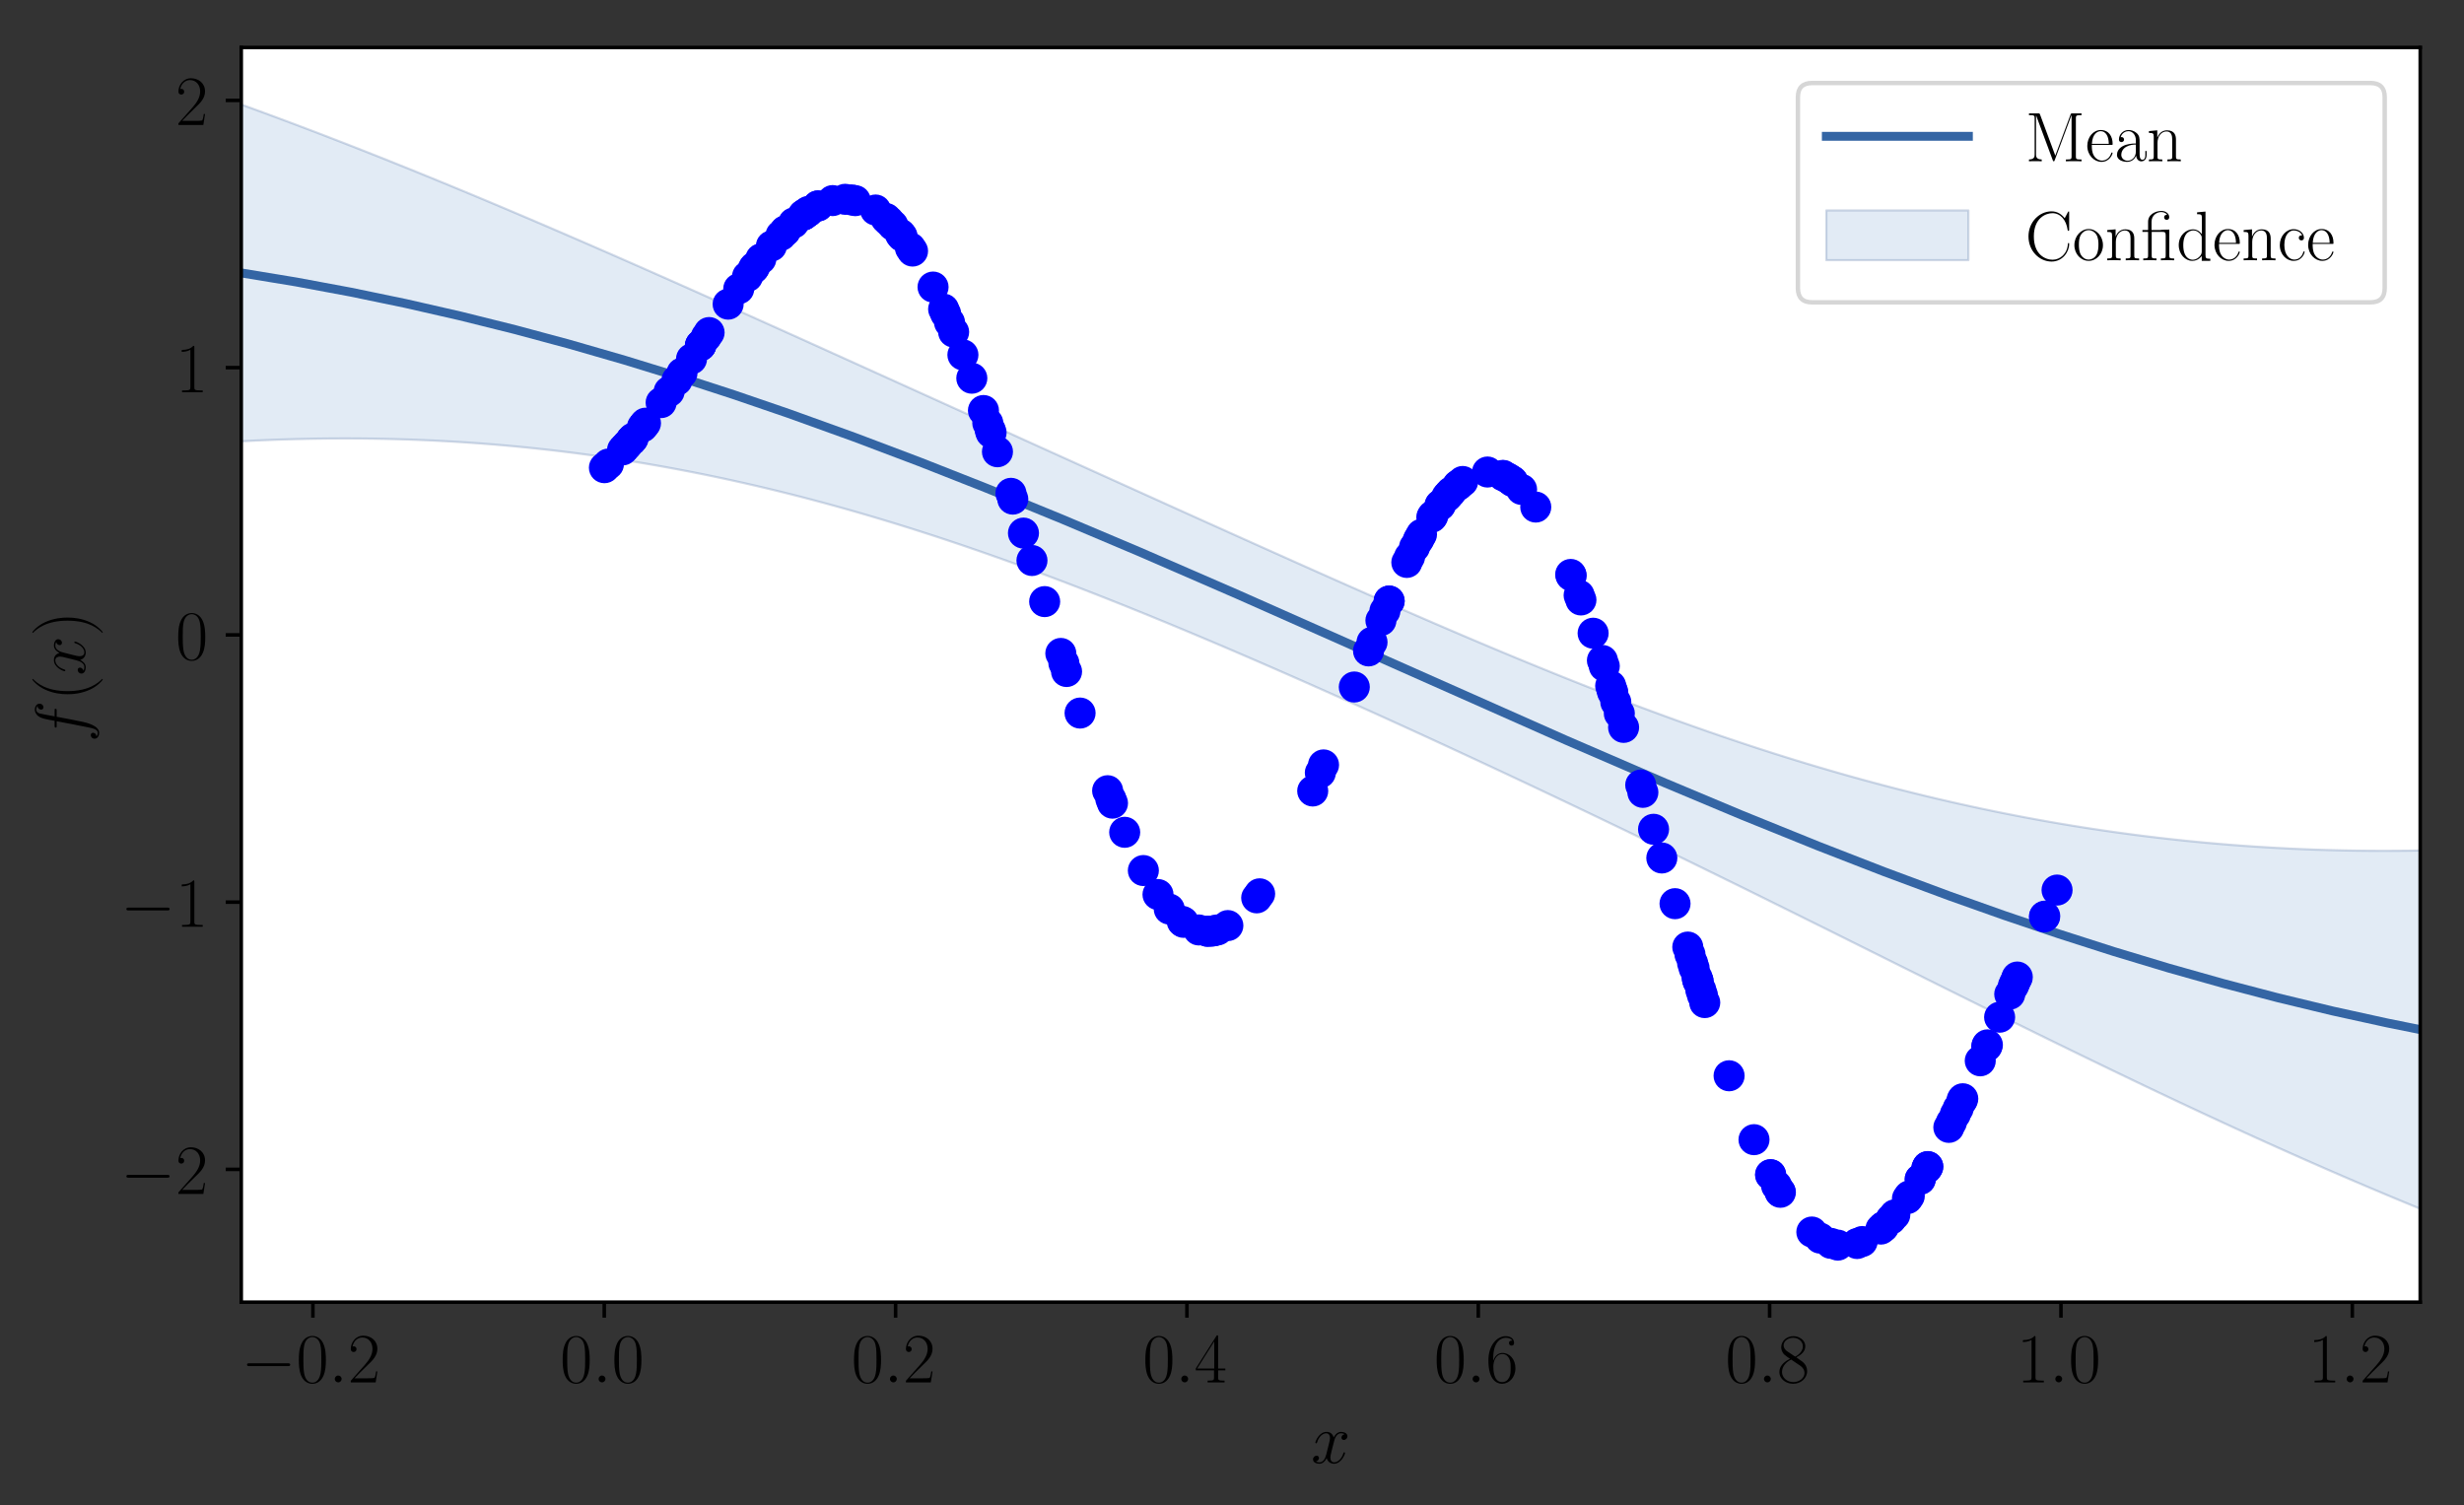 <?xml version="1.0" encoding="utf-8" standalone="no"?>
<!DOCTYPE svg PUBLIC "-//W3C//DTD SVG 1.1//EN"
  "http://www.w3.org/Graphics/SVG/1.1/DTD/svg11.dtd">
<!-- Created with matplotlib (http://matplotlib.org/) -->
<svg height="339pt" version="1.1" viewBox="0 0 555 339" width="555pt" xmlns="http://www.w3.org/2000/svg" xmlns:xlink="http://www.w3.org/1999/xlink">
 <rect x="0" y="0" width="555" height="339" fill="#333333" stroke="none"/>
 <defs>
  <style type="text/css">
*{stroke-linecap:butt;stroke-linejoin:round;}
  </style>
 </defs>
 <g id="figure_1">
  <g id="patch_1">
   <path d="M 0 339.84 
L 555.84 339.84 
L 555.84 0 
L 0 0 
z
" style="fill:none;"/>
  </g>
  <g id="axes_1">
   <g id="patch_2">
    <path d="M 54.342 293.302 
L 545.14 293.302 
L 545.14 10.7 
L 54.342 10.7 
z
" style="fill:#ffffff;"/>
   </g>
   <g id="PolyCollection_1">
    <defs>
     <path d="M 54.342 -316.294 
L 54.342 -240.437 
L 56.809 -240.564 
L 59.275 -240.676 
L 61.741 -240.775 
L 64.207 -240.86 
L 66.674 -240.931 
L 69.14 -240.988 
L 71.606 -241.031 
L 74.073 -241.06 
L 76.539 -241.074 
L 79.005 -241.074 
L 81.472 -241.059 
L 83.938 -241.03 
L 86.404 -240.987 
L 88.871 -240.928 
L 91.337 -240.855 
L 93.803 -240.767 
L 96.27 -240.664 
L 98.736 -240.546 
L 101.202 -240.413 
L 103.669 -240.265 
L 106.135 -240.101 
L 108.601 -239.923 
L 111.068 -239.729 
L 113.534 -239.52 
L 116 -239.295 
L 118.467 -239.055 
L 120.933 -238.799 
L 123.399 -238.528 
L 125.866 -238.242 
L 128.332 -237.94 
L 130.798 -237.622 
L 133.264 -237.288 
L 135.731 -236.939 
L 138.197 -236.575 
L 140.663 -236.194 
L 143.13 -235.799 
L 145.596 -235.387 
L 148.062 -234.96 
L 150.529 -234.517 
L 152.995 -234.058 
L 155.461 -233.584 
L 157.928 -233.095 
L 160.394 -232.589 
L 162.86 -232.069 
L 165.327 -231.533 
L 167.793 -230.981 
L 170.259 -230.415 
L 172.726 -229.833 
L 175.192 -229.236 
L 177.658 -228.624 
L 180.125 -227.997 
L 182.591 -227.355 
L 185.057 -226.698 
L 187.524 -226.027 
L 189.99 -225.342 
L 192.456 -224.642 
L 194.922 -223.928 
L 197.389 -223.2 
L 199.855 -222.458 
L 202.321 -221.702 
L 204.788 -220.934 
L 207.254 -220.151 
L 209.72 -219.356 
L 212.187 -218.548 
L 214.653 -217.728 
L 217.119 -216.895 
L 219.586 -216.05 
L 222.052 -215.193 
L 224.518 -214.324 
L 226.985 -213.444 
L 229.451 -212.553 
L 231.917 -211.651 
L 234.384 -210.739 
L 236.85 -209.816 
L 239.316 -208.883 
L 241.783 -207.941 
L 244.249 -206.989 
L 246.715 -206.028 
L 249.182 -205.058 
L 251.648 -204.079 
L 254.114 -203.092 
L 256.58 -202.097 
L 259.047 -201.094 
L 261.513 -200.084 
L 263.979 -199.066 
L 266.446 -198.041 
L 268.912 -197.01 
L 271.378 -195.972 
L 273.845 -194.927 
L 276.311 -193.877 
L 278.777 -192.82 
L 281.244 -191.758 
L 283.71 -190.691 
L 286.176 -189.618 
L 288.643 -188.541 
L 291.109 -187.458 
L 293.575 -186.371 
L 296.042 -185.279 
L 298.508 -184.183 
L 300.974 -183.082 
L 303.441 -181.978 
L 305.907 -180.869 
L 308.373 -179.757 
L 310.84 -178.641 
L 313.306 -177.521 
L 315.772 -176.397 
L 318.239 -175.27 
L 320.705 -174.14 
L 323.171 -173.006 
L 325.637 -171.869 
L 328.104 -170.729 
L 330.57 -169.585 
L 333.036 -168.438 
L 335.503 -167.288 
L 337.969 -166.135 
L 340.435 -164.979 
L 342.902 -163.82 
L 345.368 -162.658 
L 347.834 -161.492 
L 350.301 -160.324 
L 352.767 -159.153 
L 355.233 -157.979 
L 357.7 -156.802 
L 360.166 -155.622 
L 362.632 -154.439 
L 365.099 -153.253 
L 367.565 -152.065 
L 370.031 -150.874 
L 372.498 -149.68 
L 374.964 -148.483 
L 377.43 -147.284 
L 379.897 -146.083 
L 382.363 -144.878 
L 384.829 -143.672 
L 387.295 -142.463 
L 389.762 -141.252 
L 392.228 -140.039 
L 394.694 -138.824 
L 397.161 -137.607 
L 399.627 -136.388 
L 402.093 -135.167 
L 404.56 -133.945 
L 407.026 -132.722 
L 409.492 -131.497 
L 411.959 -130.272 
L 414.425 -129.045 
L 416.891 -127.818 
L 419.358 -126.59 
L 421.824 -125.361 
L 424.29 -124.133 
L 426.757 -122.904 
L 429.223 -121.675 
L 431.689 -120.447 
L 434.156 -119.219 
L 436.622 -117.992 
L 439.088 -116.766 
L 441.555 -115.54 
L 444.021 -114.316 
L 446.487 -113.094 
L 448.953 -111.873 
L 451.42 -110.654 
L 453.886 -109.437 
L 456.352 -108.222 
L 458.819 -107.009 
L 461.285 -105.8 
L 463.751 -104.593 
L 466.218 -103.389 
L 468.684 -102.188 
L 471.15 -100.991 
L 473.617 -99.797 
L 476.083 -98.607 
L 478.549 -97.422 
L 481.016 -96.24 
L 483.482 -95.063 
L 485.948 -93.89 
L 488.415 -92.723 
L 490.881 -91.56 
L 493.347 -90.402 
L 495.814 -89.249 
L 498.28 -88.102 
L 500.746 -86.961 
L 503.213 -85.826 
L 505.679 -84.696 
L 508.145 -83.573 
L 510.612 -82.456 
L 513.078 -81.345 
L 515.544 -80.242 
L 518.01 -79.145 
L 520.477 -78.055 
L 522.943 -76.972 
L 525.409 -75.896 
L 527.876 -74.828 
L 530.342 -73.768 
L 532.808 -72.715 
L 535.275 -71.67 
L 537.741 -70.633 
L 540.207 -69.604 
L 542.674 -68.583 
L 545.14 -67.571 
L 545.14 -148.273 
L 545.14 -148.273 
L 542.674 -148.235 
L 540.207 -148.211 
L 537.741 -148.2 
L 535.275 -148.203 
L 532.808 -148.219 
L 530.342 -148.249 
L 527.876 -148.292 
L 525.409 -148.349 
L 522.943 -148.42 
L 520.477 -148.505 
L 518.01 -148.603 
L 515.544 -148.716 
L 513.078 -148.842 
L 510.612 -148.983 
L 508.145 -149.138 
L 505.679 -149.306 
L 503.213 -149.489 
L 500.746 -149.686 
L 498.28 -149.898 
L 495.814 -150.123 
L 493.347 -150.363 
L 490.881 -150.617 
L 488.415 -150.886 
L 485.948 -151.169 
L 483.482 -151.466 
L 481.016 -151.778 
L 478.549 -152.104 
L 476.083 -152.445 
L 473.617 -152.8 
L 471.15 -153.17 
L 468.684 -153.554 
L 466.218 -153.953 
L 463.751 -154.366 
L 461.285 -154.794 
L 458.819 -155.236 
L 456.352 -155.692 
L 453.886 -156.163 
L 451.42 -156.649 
L 448.953 -157.149 
L 446.487 -157.663 
L 444.021 -158.192 
L 441.555 -158.735 
L 439.088 -159.293 
L 436.622 -159.865 
L 434.156 -160.451 
L 431.689 -161.051 
L 429.223 -161.665 
L 426.757 -162.293 
L 424.29 -162.936 
L 421.824 -163.592 
L 419.358 -164.262 
L 416.891 -164.946 
L 414.425 -165.643 
L 411.959 -166.354 
L 409.492 -167.079 
L 407.026 -167.817 
L 404.56 -168.568 
L 402.093 -169.332 
L 399.627 -170.108 
L 397.161 -170.898 
L 394.694 -171.7 
L 392.228 -172.515 
L 389.762 -173.342 
L 387.295 -174.181 
L 384.829 -175.031 
L 382.363 -175.894 
L 379.897 -176.767 
L 377.43 -177.652 
L 374.964 -178.548 
L 372.498 -179.455 
L 370.031 -180.371 
L 367.565 -181.299 
L 365.099 -182.236 
L 362.632 -183.182 
L 360.166 -184.138 
L 357.7 -185.103 
L 355.233 -186.077 
L 352.767 -187.06 
L 350.301 -188.05 
L 347.834 -189.049 
L 345.368 -190.055 
L 342.902 -191.068 
L 340.435 -192.088 
L 337.969 -193.115 
L 335.503 -194.148 
L 333.036 -195.187 
L 330.57 -196.232 
L 328.104 -197.283 
L 325.637 -198.339 
L 323.171 -199.399 
L 320.705 -200.464 
L 318.239 -201.534 
L 315.772 -202.607 
L 313.306 -203.685 
L 310.84 -204.765 
L 308.373 -205.85 
L 305.907 -206.937 
L 303.441 -208.027 
L 300.974 -209.12 
L 298.508 -210.215 
L 296.042 -211.312 
L 293.575 -212.412 
L 291.109 -213.513 
L 288.643 -214.616 
L 286.176 -215.72 
L 283.71 -216.826 
L 281.244 -217.933 
L 278.777 -219.042 
L 276.311 -220.151 
L 273.845 -221.261 
L 271.378 -222.372 
L 268.912 -223.484 
L 266.446 -224.596 
L 263.979 -225.709 
L 261.513 -226.822 
L 259.047 -227.936 
L 256.58 -229.05 
L 254.114 -230.165 
L 251.648 -231.279 
L 249.182 -232.394 
L 246.715 -233.51 
L 244.249 -234.625 
L 241.783 -235.741 
L 239.316 -236.857 
L 236.85 -237.973 
L 234.384 -239.089 
L 231.917 -240.206 
L 229.451 -241.322 
L 226.985 -242.439 
L 224.518 -243.556 
L 222.052 -244.673 
L 219.586 -245.79 
L 217.119 -246.907 
L 214.653 -248.024 
L 212.187 -249.141 
L 209.72 -250.258 
L 207.254 -251.375 
L 204.788 -252.492 
L 202.321 -253.609 
L 199.855 -254.726 
L 197.389 -255.843 
L 194.922 -256.959 
L 192.456 -258.075 
L 189.99 -259.19 
L 187.524 -260.305 
L 185.057 -261.419 
L 182.591 -262.533 
L 180.125 -263.646 
L 177.658 -264.758 
L 175.192 -265.869 
L 172.726 -266.979 
L 170.259 -268.087 
L 167.793 -269.195 
L 165.327 -270.301 
L 162.86 -271.405 
L 160.394 -272.508 
L 157.928 -273.609 
L 155.461 -274.708 
L 152.995 -275.805 
L 150.529 -276.9 
L 148.062 -277.992 
L 145.596 -279.082 
L 143.13 -280.169 
L 140.663 -281.253 
L 138.197 -282.334 
L 135.731 -283.412 
L 133.264 -284.487 
L 130.798 -285.559 
L 128.332 -286.627 
L 125.866 -287.691 
L 123.399 -288.751 
L 120.933 -289.808 
L 118.467 -290.86 
L 116 -291.908 
L 113.534 -292.951 
L 111.068 -293.99 
L 108.601 -295.024 
L 106.135 -296.053 
L 103.669 -297.077 
L 101.202 -298.096 
L 98.736 -299.11 
L 96.27 -300.118 
L 93.803 -301.12 
L 91.337 -302.117 
L 88.871 -303.108 
L 86.404 -304.093 
L 83.938 -305.072 
L 81.472 -306.044 
L 79.005 -307.01 
L 76.539 -307.97 
L 74.073 -308.923 
L 71.606 -309.869 
L 69.14 -310.808 
L 66.674 -311.741 
L 64.207 -312.666 
L 61.741 -313.584 
L 59.275 -314.495 
L 56.809 -315.399 
L 54.342 -316.294 
z
" id="me58df1b48f" style="stroke:#204a87;stroke-opacity:0.2;stroke-width:0.5;"/>
    </defs>
    <g clip-path="url(#pd499199808)">
     <use style="fill:#729fcf;fill-opacity:0.2;stroke:#204a87;stroke-opacity:0.2;stroke-width:0.5;" x="0" xlink:href="#me58df1b48f" y="339.84"/>
    </g>
   </g>
   <g id="matplotlib.axis_1">
    <g id="xtick_1">
     <g id="line2d_1">
      <defs>
       <path d="M 0 0 
L 0 3.5 
" id="m16ffeacbb8" style="stroke:#000000;stroke-width:0.8;"/>
      </defs>
      <g>
       <use style="stroke:#000000;stroke-width:0.8;" x="70.481" xlink:href="#m16ffeacbb8" y="293.302"/>
      </g>
     </g>
     <g id="text_1">
      <!-- $-0.2$ -->
      <defs>
       <path d="M 65.906 23 
C 67.594 23 69.406 23 69.406 25 
C 69.406 27 67.594 27 65.906 27 
L 11.797 27 
C 10.094 27 8.297 27 8.297 25 
C 8.297 23 10.094 23 11.797 23 
z
" id="CMSY10-0"/>
       <path d="M 42 31.641 
C 42 37.75 41.906 48.125 37.703 56.109 
C 34 63.109 28.094 65.594 22.906 65.594 
C 18.094 65.594 12 63.406 8.203 56.203 
C 4.203 48.719 3.797 39.438 3.797 31.641 
C 3.797 25.953 3.906 17.281 7 9.672 
C 11.297 -0.609 19 -2 22.906 -2 
C 27.5 -2 34.5 -0.109 38.594 9.375 
C 41.594 16.281 42 24.359 42 31.641 
z
M 22.906 -0.406 
C 16.5 -0.406 12.703 5.078 11.297 12.688 
C 10.203 18.562 10.203 27.156 10.203 32.75 
C 10.203 40.438 10.203 46.828 11.5 52.922 
C 13.406 61.391 19 64 22.906 64 
C 27 64 32.297 61.297 34.203 53.125 
C 35.5 47.438 35.594 40.734 35.594 32.75 
C 35.594 26.25 35.594 18.266 34.406 12.375 
C 32.297 1.484 26.406 -0.406 22.906 -0.406 
z
" id="CMR17-48"/>
       <path d="M 18.406 4.797 
C 18.406 7.688 16 9.672 13.594 9.672 
C 10.703 9.672 8.703 7.281 8.703 4.891 
C 8.703 2 11.094 0 13.5 0 
C 16.406 0 18.406 2.391 18.406 4.797 
z
" id="CMMI12-58"/>
       <path d="M 41.703 15.453 
L 39.906 15.453 
C 38.906 8.375 38.094 7.172 37.703 6.562 
C 37.203 5.766 30 5.766 28.594 5.766 
L 9.406 5.766 
C 13 9.672 20 16.75 28.5 24.953 
C 34.594 30.734 41.703 37.531 41.703 47.422 
C 41.703 59.219 32.297 66 21.797 66 
C 10.797 66 4.094 56.312 4.094 47.344 
C 4.094 43.438 7 42.938 8.203 42.938 
C 9.203 42.938 12.203 43.547 12.203 47.031 
C 12.203 50.109 9.594 51 8.203 51 
C 7.594 51 7 50.906 6.594 50.703 
C 8.5 59.219 14.297 63.406 20.406 63.406 
C 29.094 63.406 34.797 56.516 34.797 47.422 
C 34.797 38.734 29.703 31.25 24 24.75 
L 4.094 2.281 
L 4.094 0 
L 39.297 0 
z
" id="CMR17-50"/>
      </defs>
      <g transform="translate(54.311 311.371)scale(0.16 -0.16)">
       <use transform="scale(0.996)" xlink:href="#CMSY10-0"/>
       <use transform="translate(77.487 0)scale(0.996)" xlink:href="#CMR17-48"/>
       <use transform="translate(123.178 0)scale(0.996)" xlink:href="#CMMI12-58"/>
       <use transform="translate(150.275 0)scale(0.996)" xlink:href="#CMR17-50"/>
      </g>
     </g>
    </g>
    <g id="xtick_2">
     <g id="line2d_2">
      <g>
       <use style="stroke:#000000;stroke-width:0.8;" x="136.104" xlink:href="#m16ffeacbb8" y="293.302"/>
      </g>
     </g>
     <g id="text_2">
      <!-- $0.0$ -->
      <g transform="translate(126.133 311.371)scale(0.16 -0.16)">
       <use transform="scale(0.996)" xlink:href="#CMR17-48"/>
       <use transform="translate(45.69 0)scale(0.996)" xlink:href="#CMMI12-58"/>
       <use transform="translate(72.788 0)scale(0.996)" xlink:href="#CMR17-48"/>
      </g>
     </g>
    </g>
    <g id="xtick_3">
     <g id="line2d_3">
      <g>
       <use style="stroke:#000000;stroke-width:0.8;" x="201.727" xlink:href="#m16ffeacbb8" y="293.302"/>
      </g>
     </g>
     <g id="text_3">
      <!-- $0.2$ -->
      <g transform="translate(191.755 311.371)scale(0.16 -0.16)">
       <use transform="scale(0.996)" xlink:href="#CMR17-48"/>
       <use transform="translate(45.69 0)scale(0.996)" xlink:href="#CMMI12-58"/>
       <use transform="translate(72.788 0)scale(0.996)" xlink:href="#CMR17-50"/>
      </g>
     </g>
    </g>
    <g id="xtick_4">
     <g id="line2d_4">
      <g>
       <use style="stroke:#000000;stroke-width:0.8;" x="267.35" xlink:href="#m16ffeacbb8" y="293.302"/>
      </g>
     </g>
     <g id="text_4">
      <!-- $0.4$ -->
      <defs>
       <path d="M 33.594 64.406 
C 33.594 66.5 33.5 66.5 31.703 66.5 
L 2 19.594 
L 2 17 
L 27.797 17 
L 27.797 7.141 
C 27.797 3.5 27.594 2.5 20.594 2.5 
L 18.703 2.5 
L 18.703 0 
C 21.906 0 27.297 0 30.703 0 
C 34.094 0 39.5 0 42.703 0 
L 42.703 2.5 
L 40.797 2.5 
C 33.797 2.5 33.594 3.5 33.594 7.141 
L 33.594 17 
L 43.797 17 
L 43.797 19.594 
L 33.594 19.594 
z
M 28.094 57.859 
L 28.094 19.594 
L 4 19.594 
z
" id="CMR17-52"/>
      </defs>
      <g transform="translate(257.378 311.371)scale(0.16 -0.16)">
       <use transform="scale(0.996)" xlink:href="#CMR17-48"/>
       <use transform="translate(45.69 0)scale(0.996)" xlink:href="#CMMI12-58"/>
       <use transform="translate(72.788 0)scale(0.996)" xlink:href="#CMR17-52"/>
      </g>
     </g>
    </g>
    <g id="xtick_5">
     <g id="line2d_5">
      <g>
       <use style="stroke:#000000;stroke-width:0.8;" x="332.973" xlink:href="#m16ffeacbb8" y="293.302"/>
      </g>
     </g>
     <g id="text_5">
      <!-- $0.6$ -->
      <defs>
       <path d="M 10.594 34 
C 10.594 57.656 21.797 63 28.297 63 
C 30.406 63 35.5 62.641 37.5 59 
C 35.906 59 32.906 59 32.906 55.516 
C 32.906 52.828 35.094 51.922 36.5 51.922 
C 37.406 51.922 40.094 52.312 40.094 55.625 
C 40.094 61.781 35.094 65.297 28.203 65.297 
C 16.297 65.297 3.797 52.969 3.797 31 
C 3.797 3.953 15.094 -2 23.094 -2 
C 32.797 -2 42 6.672 42 20.047 
C 42 32.516 33.906 41.594 23.703 41.594 
C 17.594 41.594 13.094 37.609 10.594 30.625 
z
M 23.094 0.391 
C 10.797 0.391 10.797 18.75 10.797 22.438 
C 10.797 29.625 14.203 40 23.5 40 
C 25.203 40 30.094 40 33.406 33.125 
C 35.203 29.219 35.203 25.141 35.203 20.141 
C 35.203 14.75 35.203 10.781 33.094 6.781 
C 30.906 2.672 27.703 0.391 23.094 0.391 
z
" id="CMR17-54"/>
      </defs>
      <g transform="translate(323.001 311.371)scale(0.16 -0.16)">
       <use transform="scale(0.996)" xlink:href="#CMR17-48"/>
       <use transform="translate(45.69 0)scale(0.996)" xlink:href="#CMMI12-58"/>
       <use transform="translate(72.788 0)scale(0.996)" xlink:href="#CMR17-54"/>
      </g>
     </g>
    </g>
    <g id="xtick_6">
     <g id="line2d_6">
      <g>
       <use style="stroke:#000000;stroke-width:0.8;" x="398.596" xlink:href="#m16ffeacbb8" y="293.302"/>
      </g>
     </g>
     <g id="text_6">
      <!-- $0.8$ -->
      <defs>
       <path d="M 27.203 35.375 
C 33.5 38.547 39.906 43.328 39.906 50.984 
C 39.906 60.016 31.094 65.297 23 65.297 
C 13.906 65.297 5.906 58.734 5.906 49.688 
C 5.906 47.203 6.5 42.922 10.406 39.141 
C 11.406 38.156 15.594 35.172 18.297 33.281 
C 13.797 30.984 3.297 25.531 3.297 14.594 
C 3.297 4.359 13.094 -2 22.797 -2 
C 33.5 -2 42.5 5.656 42.5 15.781 
C 42.5 24.844 36.406 29.016 32.406 31.703 
z
M 14.094 44.094 
C 13.297 44.594 9.297 47.672 9.297 52.359 
C 9.297 58.422 15.594 63 22.797 63 
C 30.703 63 36.5 57.438 36.5 50.969 
C 36.5 41.703 26.094 36.422 25.594 36.422 
C 25.5 36.422 25.406 36.422 24.594 37.031 
z
M 32.5 23.734 
C 34 22.641 38.797 19.375 38.797 13.297 
C 38.797 5.953 31.406 0.391 23 0.391 
C 13.906 0.391 7 6.844 7 14.688 
C 7 22.547 13.094 29.094 20 32.188 
z
" id="CMR17-56"/>
      </defs>
      <g transform="translate(388.624 311.371)scale(0.16 -0.16)">
       <use transform="scale(0.996)" xlink:href="#CMR17-48"/>
       <use transform="translate(45.69 0)scale(0.996)" xlink:href="#CMMI12-58"/>
       <use transform="translate(72.788 0)scale(0.996)" xlink:href="#CMR17-56"/>
      </g>
     </g>
    </g>
    <g id="xtick_7">
     <g id="line2d_7">
      <g>
       <use style="stroke:#000000;stroke-width:0.8;" x="464.219" xlink:href="#m16ffeacbb8" y="293.302"/>
      </g>
     </g>
     <g id="text_7">
      <!-- $1.0$ -->
      <defs>
       <path d="M 26.594 63.406 
C 26.594 65.5 26.5 65.5 25.094 65.5 
C 21.203 61.188 15.297 59.797 9.703 59.797 
C 9.406 59.797 8.906 59.797 8.797 59.5 
C 8.703 59.297 8.703 59.094 8.703 57 
C 11.797 57 17 57.594 21 59.984 
L 21 7.203 
C 21 3.688 20.797 2.5 12.203 2.5 
L 9.203 2.5 
L 9.203 0 
C 14 0 19 0 23.797 0 
C 28.594 0 33.594 0 38.406 0 
L 38.406 2.5 
L 35.406 2.5 
C 26.797 2.5 26.594 3.594 26.594 7.156 
z
" id="CMR17-49"/>
      </defs>
      <g transform="translate(454.247 311.371)scale(0.16 -0.16)">
       <use transform="scale(0.996)" xlink:href="#CMR17-49"/>
       <use transform="translate(45.69 0)scale(0.996)" xlink:href="#CMMI12-58"/>
       <use transform="translate(72.788 0)scale(0.996)" xlink:href="#CMR17-48"/>
      </g>
     </g>
    </g>
    <g id="xtick_8">
     <g id="line2d_8">
      <g>
       <use style="stroke:#000000;stroke-width:0.8;" x="529.842" xlink:href="#m16ffeacbb8" y="293.302"/>
      </g>
     </g>
     <g id="text_8">
      <!-- $1.2$ -->
      <g transform="translate(519.87 311.371)scale(0.16 -0.16)">
       <use transform="scale(0.996)" xlink:href="#CMR17-49"/>
       <use transform="translate(45.69 0)scale(0.996)" xlink:href="#CMMI12-58"/>
       <use transform="translate(72.788 0)scale(0.996)" xlink:href="#CMR17-50"/>
      </g>
     </g>
    </g>
    <g id="text_9">
     <!-- $x$ -->
     <defs>
      <path d="M 47.406 40.719 
C 44.203 40.109 43 37.719 43 35.828 
C 43 33.422 44.906 32.625 46.297 32.625 
C 49.297 32.625 51.406 35.219 51.406 37.922 
C 51.406 42.109 46.594 44 42.406 44 
C 36.297 44 32.906 38.016 32 36.125 
C 29.703 44 23.5 44 21.703 44 
C 11.5 44 6.094 30.938 6.094 28.734 
C 6.094 28.344 6.5 27.844 7.203 27.844 
C 8 27.844 8.203 28.438 8.406 28.844 
C 11.797 39.922 18.5 42.016 21.406 42.016 
C 25.906 42.016 26.797 37.812 26.797 35.422 
C 26.797 33.234 26.203 30.938 25 26.141 
L 21.594 12.469 
C 20.094 6.484 17.203 1 11.906 1 
C 11.406 1 8.906 1 6.797 2.297 
C 10.406 3 11.203 5.984 11.203 7.188 
C 11.203 9.188 9.703 10.375 7.797 10.375 
C 5.406 10.375 2.797 8.281 2.797 5.094 
C 2.797 0.891 7.5 -1 11.797 -1 
C 16.594 -1 20 2.797 22.094 6.891 
C 23.703 1 28.703 -1 32.406 -1 
C 42.594 -1 48 12.078 48 14.266 
C 48 14.766 47.594 15.172 47 15.172 
C 46.094 15.172 46 14.672 45.703 13.875 
C 43 5.094 37.203 1 32.703 1 
C 29.203 1 27.297 3.594 27.297 7.688 
C 27.297 9.875 27.703 11.469 29.297 18.062 
L 32.797 31.625 
C 34.297 37.625 37.703 42.016 42.297 42.016 
C 42.5 42.016 45.297 42.016 47.406 40.719 
z
" id="CMMI12-120"/>
     </defs>
     <g transform="translate(295.306 329.541)scale(0.16 -0.16)">
      <use transform="scale(0.996)" xlink:href="#CMMI12-120"/>
     </g>
    </g>
   </g>
   <g id="matplotlib.axis_2">
    <g id="ytick_1">
     <g id="line2d_9">
      <defs>
       <path d="M 0 0 
L -3.5 0 
" id="m1460eaa44c" style="stroke:#000000;stroke-width:0.8;"/>
      </defs>
      <g>
       <use style="stroke:#000000;stroke-width:0.8;" x="54.342" xlink:href="#m1460eaa44c" y="263.401"/>
      </g>
     </g>
     <g id="text_10">
      <!-- $-2$ -->
      <g transform="translate(27.14 268.936)scale(0.16 -0.16)">
       <use transform="scale(0.996)" xlink:href="#CMSY10-0"/>
       <use transform="translate(77.487 0)scale(0.996)" xlink:href="#CMR17-50"/>
      </g>
     </g>
    </g>
    <g id="ytick_2">
     <g id="line2d_10">
      <g>
       <use style="stroke:#000000;stroke-width:0.8;" x="54.342" xlink:href="#m1460eaa44c" y="203.203"/>
      </g>
     </g>
     <g id="text_11">
      <!-- $-1$ -->
      <g transform="translate(27.14 208.738)scale(0.16 -0.16)">
       <use transform="scale(0.996)" xlink:href="#CMSY10-0"/>
       <use transform="translate(77.487 0)scale(0.996)" xlink:href="#CMR17-49"/>
      </g>
     </g>
    </g>
    <g id="ytick_3">
     <g id="line2d_11">
      <g>
       <use style="stroke:#000000;stroke-width:0.8;" x="54.342" xlink:href="#m1460eaa44c" y="143.005"/>
      </g>
     </g>
     <g id="text_12">
      <!-- $0$ -->
      <g transform="translate(39.538 148.54)scale(0.16 -0.16)">
       <use transform="scale(0.996)" xlink:href="#CMR17-48"/>
      </g>
     </g>
    </g>
    <g id="ytick_4">
     <g id="line2d_12">
      <g>
       <use style="stroke:#000000;stroke-width:0.8;" x="54.342" xlink:href="#m1460eaa44c" y="82.807"/>
      </g>
     </g>
     <g id="text_13">
      <!-- $1$ -->
      <g transform="translate(39.538 88.341)scale(0.16 -0.16)">
       <use transform="scale(0.996)" xlink:href="#CMR17-49"/>
      </g>
     </g>
    </g>
    <g id="ytick_5">
     <g id="line2d_13">
      <g>
       <use style="stroke:#000000;stroke-width:0.8;" x="54.342" xlink:href="#m1460eaa44c" y="22.608"/>
      </g>
     </g>
     <g id="text_14">
      <!-- $2$ -->
      <g transform="translate(39.538 28.143)scale(0.16 -0.16)">
       <use transform="scale(0.996)" xlink:href="#CMR17-50"/>
      </g>
     </g>
    </g>
    <g id="text_15">
     <!-- $f(x)$ -->
     <defs>
      <path d="M 44.594 40.094 
C 46.594 40.094 47.406 40.094 47.406 42 
C 47.406 43 46.594 43 44.797 43 
L 36.703 43 
C 38.594 53.578 40 60.891 40.797 64.172 
C 41.406 66.641 43.5 69 46.094 69 
C 48.203 69 50.297 68.094 51.297 67.156 
C 47.406 66.75 46.203 63.781 46.203 62.016 
C 46.203 59.953 47.703 58.734 49.594 58.734 
C 51.594 58.734 54.594 60.469 54.594 64.359 
C 54.594 68.641 50.406 71 46 71 
C 41.703 71 37.5 67.719 35.5 63.719 
C 33.703 60.125 32.703 56.422 30.406 43 
L 23.703 43 
C 21.797 43 20.797 43 20.797 41.203 
C 20.797 40.094 21.406 40.094 23.406 40.094 
L 29.797 40.094 
C 28 30.875 23.906 8.469 21.594 -2.141 
C 19.906 -10.766 18.406 -18 13.406 -18 
C 13.094 -18 10.203 -18 8.406 -16.109 
C 13.5 -15.703 13.5 -11.344 13.5 -11.25 
C 13.5 -9.266 12 -8.078 10.094 -8.078 
C 8.094 -8.078 5.094 -9.766 5.094 -13.547 
C 5.094 -17.812 9.5 -20 13.406 -20 
C 23.594 -20 27.797 -1.844 28.906 3.109 
C 30.703 10.75 35.594 37.125 36.094 40.094 
z
" id="CMMI12-102"/>
      <path d="M 30.594 -24.391 
C 30.594 -24.297 30.594 -24.094 30.297 -23.797 
C 25.703 -19.125 13.406 -6.359 13.406 24.703 
C 13.406 55.766 25.5 68.422 30.406 73.391 
C 30.406 73.5 30.594 73.703 30.594 74 
C 30.594 74.297 30.297 74.5 29.906 74.5 
C 28.797 74.5 20.297 67.125 15.406 56.156 
C 10.406 45.109 9 34.359 9 24.812 
C 9 17.625 9.703 5.484 15.703 -7.359 
C 20.5 -17.734 28.703 -25 29.906 -25 
C 30.406 -25 30.594 -24.797 30.594 -24.391 
z
" id="CMR17-40"/>
      <path d="M 26.297 24.703 
C 26.297 31.875 25.594 44.016 19.594 56.859 
C 14.797 67.234 6.594 74.5 5.406 74.5 
C 5.094 74.5 4.703 74.391 4.703 73.891 
C 4.703 73.703 4.797 73.594 4.906 73.391 
C 9.703 68.406 21.906 55.75 21.906 24.75 
C 21.906 -6.359 9.797 -19.016 4.906 -24.016 
C 4.797 -24.203 4.703 -24.312 4.703 -24.5 
C 4.703 -25 5.094 -25 5.406 -25 
C 6.5 -25 15 -17.625 19.906 -6.656 
C 24.906 4.391 26.297 15.141 26.297 24.703 
z
" id="CMR17-41"/>
     </defs>
     <g transform="translate(19.155 167.203)rotate(-90)scale(0.16 -0.16)">
      <use transform="scale(0.996)" xlink:href="#CMMI12-102"/>
      <use transform="translate(58.72 0)scale(0.996)" xlink:href="#CMR17-40"/>
      <use transform="translate(94.001 0)scale(0.996)" xlink:href="#CMMI12-120"/>
      <use transform="translate(149.435 0)scale(0.996)" xlink:href="#CMR17-41"/>
     </g>
    </g>
   </g>
   <g id="line2d_14">
    <path clip-path="url(#pd499199808)" d="M 54.342 61.474 
L 66.674 63.504 
L 79.005 65.798 
L 91.337 68.354 
L 103.669 71.169 
L 116 74.239 
L 128.332 77.557 
L 140.663 81.116 
L 152.995 84.908 
L 165.327 88.923 
L 177.658 93.149 
L 192.456 98.482 
L 207.254 104.077 
L 222.052 109.907 
L 239.316 116.97 
L 256.58 124.266 
L 278.777 133.909 
L 308.373 147.037 
L 352.767 166.734 
L 374.964 176.324 
L 392.228 183.563 
L 409.492 190.552 
L 424.29 196.306 
L 439.088 201.811 
L 451.42 206.189 
L 463.751 210.361 
L 476.083 214.314 
L 488.415 218.036 
L 500.746 221.516 
L 513.078 224.746 
L 525.409 227.717 
L 537.741 230.424 
L 545.14 231.918 
L 545.14 231.918 
" style="fill:none;stroke:#3465a4;stroke-linecap:square;stroke-width:2;"/>
   </g>
   <g id="line2d_15">
    <defs>
     <path d="M 0 3 
C 0.796 3 1.559 2.684 2.121 2.121 
C 2.684 1.559 3 0.796 3 0 
C 3 -0.796 2.684 -1.559 2.121 -2.121 
C 1.559 -2.684 0.796 -3 0 -3 
C -0.796 -3 -1.559 -2.684 -2.121 -2.121 
C -2.684 -1.559 -3 -0.796 -3 0 
C -3 0.796 -2.684 1.559 -2.121 2.121 
C -1.559 2.684 -0.796 3 0 3 
z
" id="m2d3d0cee5c" style="stroke:#0000ff;"/>
    </defs>
    <g clip-path="url(#pd499199808)">
     <use style="fill:#0000ff;stroke:#0000ff;" x="272.935" xlink:href="#m2d3d0cee5c" y="209.713"/>
     <use style="fill:#0000ff;stroke:#0000ff;" x="372.453" xlink:href="#m2d3d0cee5c" y="186.791"/>
     <use style="fill:#0000ff;stroke:#0000ff;" x="136.142" xlink:href="#m2d3d0cee5c" y="105.345"/>
     <use style="fill:#0000ff;stroke:#0000ff;" x="235.304" xlink:href="#m2d3d0cee5c" y="135.509"/>
     <use style="fill:#0000ff;stroke:#0000ff;" x="184.257" xlink:href="#m2d3d0cee5c" y="46.382"/>
     <use style="fill:#0000ff;stroke:#0000ff;" x="166.402" xlink:href="#m2d3d0cee5c" y="65.04"/>
     <use style="fill:#0000ff;stroke:#0000ff;" x="197.219" xlink:href="#m2d3d0cee5c" y="47.306"/>
     <use style="fill:#0000ff;stroke:#0000ff;" x="249.488" xlink:href="#m2d3d0cee5c" y="178.107"/>
     <use style="fill:#0000ff;stroke:#0000ff;" x="266.289" xlink:href="#m2d3d0cee5c" y="207.531"/>
     <use style="fill:#0000ff;stroke:#0000ff;" x="312.898" xlink:href="#m2d3d0cee5c" y="135.393"/>
     <use style="fill:#0000ff;stroke:#0000ff;" x="273.648" xlink:href="#m2d3d0cee5c" y="209.605"/>
     <use style="fill:#0000ff;stroke:#0000ff;" x="360.935" xlink:href="#m2d3d0cee5c" y="148.768"/>
     <use style="fill:#0000ff;stroke:#0000ff;" x="203.188" xlink:href="#m2d3d0cee5c" y="53.223"/>
     <use style="fill:#0000ff;stroke:#0000ff;" x="424.227" xlink:href="#m2d3d0cee5c" y="276.329"/>
     <use style="fill:#0000ff;stroke:#0000ff;" x="145.091" xlink:href="#m2d3d0cee5c" y="95.697"/>
     <use style="fill:#0000ff;stroke:#0000ff;" x="356.094" xlink:href="#m2d3d0cee5c" y="135.136"/>
     <use style="fill:#0000ff;stroke:#0000ff;" x="273.028" xlink:href="#m2d3d0cee5c" y="209.703"/>
     <use style="fill:#0000ff;stroke:#0000ff;" x="319.419" xlink:href="#m2d3d0cee5c" y="121.736"/>
     <use style="fill:#0000ff;stroke:#0000ff;" x="182.167" xlink:href="#m2d3d0cee5c" y="47.591"/>
     <use style="fill:#0000ff;stroke:#0000ff;" x="201.104" xlink:href="#m2d3d0cee5c" y="50.746"/>
     <use style="fill:#0000ff;stroke:#0000ff;" x="398.84" xlink:href="#m2d3d0cee5c" y="264.646"/>
     <use style="fill:#0000ff;stroke:#0000ff;" x="453.805" xlink:href="#m2d3d0cee5c" y="221.381"/>
     <use style="fill:#0000ff;stroke:#0000ff;" x="238.943" xlink:href="#m2d3d0cee5c" y="147.183"/>
     <use style="fill:#0000ff;stroke:#0000ff;" x="363.265" xlink:href="#m2d3d0cee5c" y="155.963"/>
     <use style="fill:#0000ff;stroke:#0000ff;" x="423.66" xlink:href="#m2d3d0cee5c" y="276.842"/>
     <use style="fill:#0000ff;stroke:#0000ff;" x="429.638" xlink:href="#m2d3d0cee5c" y="269.977"/>
     <use style="fill:#0000ff;stroke:#0000ff;" x="164.009" xlink:href="#m2d3d0cee5c" y="68.506"/>
     <use style="fill:#0000ff;stroke:#0000ff;" x="148.919" xlink:href="#m2d3d0cee5c" y="90.684"/>
     <use style="fill:#0000ff;stroke:#0000ff;" x="191.828" xlink:href="#m2d3d0cee5c" y="45.029"/>
     <use style="fill:#0000ff;stroke:#0000ff;" x="424.236" xlink:href="#m2d3d0cee5c" y="276.322"/>
     <use style="fill:#0000ff;stroke:#0000ff;" x="168.373" xlink:href="#m2d3d0cee5c" y="62.281"/>
     <use style="fill:#0000ff;stroke:#0000ff;" x="274.276" xlink:href="#m2d3d0cee5c" y="209.455"/>
     <use style="fill:#0000ff;stroke:#0000ff;" x="450.402" xlink:href="#m2d3d0cee5c" y="229.12"/>
     <use style="fill:#0000ff;stroke:#0000ff;" x="311.044" xlink:href="#m2d3d0cee5c" y="139.766"/>
     <use style="fill:#0000ff;stroke:#0000ff;" x="363.119" xlink:href="#m2d3d0cee5c" y="155.502"/>
     <use style="fill:#0000ff;stroke:#0000ff;" x="239.63" xlink:href="#m2d3d0cee5c" y="149.352"/>
     <use style="fill:#0000ff;stroke:#0000ff;" x="361.355" xlink:href="#m2d3d0cee5c" y="150.039"/>
     <use style="fill:#0000ff;stroke:#0000ff;" x="409.957" xlink:href="#m2d3d0cee5c" y="278.876"/>
     <use style="fill:#0000ff;stroke:#0000ff;" x="142.105" xlink:href="#m2d3d0cee5c" y="99.269"/>
     <use style="fill:#0000ff;stroke:#0000ff;" x="382.238" xlink:href="#m2d3d0cee5c" y="220.195"/>
     <use style="fill:#0000ff;stroke:#0000ff;" x="460.564" xlink:href="#m2d3d0cee5c" y="206.356"/>
     <use style="fill:#0000ff;stroke:#0000ff;" x="381.588" xlink:href="#m2d3d0cee5c" y="218.062"/>
     <use style="fill:#0000ff;stroke:#0000ff;" x="228.122" xlink:href="#m2d3d0cee5c" y="112.422"/>
     <use style="fill:#0000ff;stroke:#0000ff;" x="395.078" xlink:href="#m2d3d0cee5c" y="256.704"/>
     <use style="fill:#0000ff;stroke:#0000ff;" x="169.974" xlink:href="#m2d3d0cee5c" y="60.124"/>
     <use style="fill:#0000ff;stroke:#0000ff;" x="283.065" xlink:href="#m2d3d0cee5c" y="202.236"/>
     <use style="fill:#0000ff;stroke:#0000ff;" x="434.228" xlink:href="#m2d3d0cee5c" y="262.763"/>
     <use style="fill:#0000ff;stroke:#0000ff;" x="232.443" xlink:href="#m2d3d0cee5c" y="126.251"/>
     <use style="fill:#0000ff;stroke:#0000ff;" x="230.528" xlink:href="#m2d3d0cee5c" y="120.078"/>
     <use style="fill:#0000ff;stroke:#0000ff;" x="178.769" xlink:href="#m2d3d0cee5c" y="50.227"/>
     <use style="fill:#0000ff;stroke:#0000ff;" x="142.459" xlink:href="#m2d3d0cee5c" y="98.863"/>
     <use style="fill:#0000ff;stroke:#0000ff;" x="358.84" xlink:href="#m2d3d0cee5c" y="142.63"/>
     <use style="fill:#0000ff;stroke:#0000ff;" x="205.543" xlink:href="#m2d3d0cee5c" y="56.549"/>
     <use style="fill:#0000ff;stroke:#0000ff;" x="223.234" xlink:href="#m2d3d0cee5c" y="97.457"/>
     <use style="fill:#0000ff;stroke:#0000ff;" x="297.397" xlink:href="#m2d3d0cee5c" y="174.057"/>
     <use style="fill:#0000ff;stroke:#0000ff;" x="153.613" xlink:href="#m2d3d0cee5c" y="84.025"/>
     <use style="fill:#0000ff;stroke:#0000ff;" x="324.481" xlink:href="#m2d3d0cee5c" y="113.657"/>
     <use style="fill:#0000ff;stroke:#0000ff;" x="184.248" xlink:href="#m2d3d0cee5c" y="46.387"/>
     <use style="fill:#0000ff;stroke:#0000ff;" x="329.464" xlink:href="#m2d3d0cee5c" y="108.451"/>
     <use style="fill:#0000ff;stroke:#0000ff;" x="365.705" xlink:href="#m2d3d0cee5c" y="163.839"/>
     <use style="fill:#0000ff;stroke:#0000ff;" x="169.682" xlink:href="#m2d3d0cee5c" y="60.512"/>
     <use style="fill:#0000ff;stroke:#0000ff;" x="271.962" xlink:href="#m2d3d0cee5c" y="209.754"/>
     <use style="fill:#0000ff;stroke:#0000ff;" x="363.947" xlink:href="#m2d3d0cee5c" y="158.132"/>
     <use style="fill:#0000ff;stroke:#0000ff;" x="272.003" xlink:href="#m2d3d0cee5c" y="209.755"/>
     <use style="fill:#0000ff;stroke:#0000ff;" x="152.495" xlink:href="#m2d3d0cee5c" y="85.652"/>
     <use style="fill:#0000ff;stroke:#0000ff;" x="311.94" xlink:href="#m2d3d0cee5c" y="137.632"/>
     <use style="fill:#0000ff;stroke:#0000ff;" x="353.905" xlink:href="#m2d3d0cee5c" y="129.667"/>
     <use style="fill:#0000ff;stroke:#0000ff;" x="305.047" xlink:href="#m2d3d0cee5c" y="154.745"/>
     <use style="fill:#0000ff;stroke:#0000ff;" x="446.04" xlink:href="#m2d3d0cee5c" y="238.941"/>
     <use style="fill:#0000ff;stroke:#0000ff;" x="328.562" xlink:href="#m2d3d0cee5c" y="109.173"/>
     <use style="fill:#0000ff;stroke:#0000ff;" x="432.524" xlink:href="#m2d3d0cee5c" y="265.614"/>
     <use style="fill:#0000ff;stroke:#0000ff;" x="181.212" xlink:href="#m2d3d0cee5c" y="48.252"/>
     <use style="fill:#0000ff;stroke:#0000ff;" x="181.803" xlink:href="#m2d3d0cee5c" y="47.835"/>
     <use style="fill:#0000ff;stroke:#0000ff;" x="401.021" xlink:href="#m2d3d0cee5c" y="268.557"/>
     <use style="fill:#0000ff;stroke:#0000ff;" x="266.588" xlink:href="#m2d3d0cee5c" y="207.752"/>
     <use style="fill:#0000ff;stroke:#0000ff;" x="190.359" xlink:href="#m2d3d0cee5c" y="44.894"/>
     <use style="fill:#0000ff;stroke:#0000ff;" x="440.433" xlink:href="#m2d3d0cee5c" y="250.964"/>
     <use style="fill:#0000ff;stroke:#0000ff;" x="250.211" xlink:href="#m2d3d0cee5c" y="179.968"/>
     <use style="fill:#0000ff;stroke:#0000ff;" x="382.457" xlink:href="#m2d3d0cee5c" y="220.911"/>
     <use style="fill:#0000ff;stroke:#0000ff;" x="374.315" xlink:href="#m2d3d0cee5c" y="193.256"/>
     <use style="fill:#0000ff;stroke:#0000ff;" x="425.93" xlink:href="#m2d3d0cee5c" y="274.609"/>
     <use style="fill:#0000ff;stroke:#0000ff;" x="340.74" xlink:href="#m2d3d0cee5c" y="108.461"/>
     <use style="fill:#0000ff;stroke:#0000ff;" x="382.499" xlink:href="#m2d3d0cee5c" y="221.05"/>
     <use style="fill:#0000ff;stroke:#0000ff;" x="250.583" xlink:href="#m2d3d0cee5c" y="180.906"/>
     <use style="fill:#0000ff;stroke:#0000ff;" x="224.672" xlink:href="#m2d3d0cee5c" y="101.753"/>
     <use style="fill:#0000ff;stroke:#0000ff;" x="430.058" xlink:href="#m2d3d0cee5c" y="269.381"/>
     <use style="fill:#0000ff;stroke:#0000ff;" x="276.567" xlink:href="#m2d3d0cee5c" y="208.481"/>
     <use style="fill:#0000ff;stroke:#0000ff;" x="452.682" xlink:href="#m2d3d0cee5c" y="223.932"/>
     <use style="fill:#0000ff;stroke:#0000ff;" x="353.789" xlink:href="#m2d3d0cee5c" y="129.391"/>
     <use style="fill:#0000ff;stroke:#0000ff;" x="340.092" xlink:href="#m2d3d0cee5c" y="107.994"/>
     <use style="fill:#0000ff;stroke:#0000ff;" x="173.754" xlink:href="#m2d3d0cee5c" y="55.41"/>
     <use style="fill:#0000ff;stroke:#0000ff;" x="447.645" xlink:href="#m2d3d0cee5c" y="235.354"/>
     <use style="fill:#0000ff;stroke:#0000ff;" x="283.727" xlink:href="#m2d3d0cee5c" y="201.329"/>
     <use style="fill:#0000ff;stroke:#0000ff;" x="325.882" xlink:href="#m2d3d0cee5c" y="111.898"/>
     <use style="fill:#0000ff;stroke:#0000ff;" x="270.02" xlink:href="#m2d3d0cee5c" y="209.467"/>
     <use style="fill:#0000ff;stroke:#0000ff;" x="213.876" xlink:href="#m2d3d0cee5c" y="72.617"/>
     <use style="fill:#0000ff;stroke:#0000ff;" x="432.516" xlink:href="#m2d3d0cee5c" y="265.626"/>
     <use style="fill:#0000ff;stroke:#0000ff;" x="324.337" xlink:href="#m2d3d0cee5c" y="113.85"/>
     <use style="fill:#0000ff;stroke:#0000ff;" x="137.046" xlink:href="#m2d3d0cee5c" y="104.522"/>
     <use style="fill:#0000ff;stroke:#0000ff;" x="338.598" xlink:href="#m2d3d0cee5c" y="107.137"/>
     <use style="fill:#0000ff;stroke:#0000ff;" x="243.281" xlink:href="#m2d3d0cee5c" y="160.613"/>
     <use style="fill:#0000ff;stroke:#0000ff;" x="309.04" xlink:href="#m2d3d0cee5c" y="144.661"/>
     <use style="fill:#0000ff;stroke:#0000ff;" x="426.795" xlink:href="#m2d3d0cee5c" y="273.633"/>
     <use style="fill:#0000ff;stroke:#0000ff;" x="253.33" xlink:href="#m2d3d0cee5c" y="187.469"/>
     <use style="fill:#0000ff;stroke:#0000ff;" x="434.208" xlink:href="#m2d3d0cee5c" y="262.797"/>
     <use style="fill:#0000ff;stroke:#0000ff;" x="340.638" xlink:href="#m2d3d0cee5c" y="108.383"/>
     <use style="fill:#0000ff;stroke:#0000ff;" x="141.295" xlink:href="#m2d3d0cee5c" y="100.18"/>
     <use style="fill:#0000ff;stroke:#0000ff;" x="441.066" xlink:href="#m2d3d0cee5c" y="249.659"/>
     <use style="fill:#0000ff;stroke:#0000ff;" x="362.798" xlink:href="#m2d3d0cee5c" y="154.491"/>
     <use style="fill:#0000ff;stroke:#0000ff;" x="463.34" xlink:href="#m2d3d0cee5c" y="200.483"/>
     <use style="fill:#0000ff;stroke:#0000ff;" x="192.652" xlink:href="#m2d3d0cee5c" y="45.194"/>
     <use style="fill:#0000ff;stroke:#0000ff;" x="181.101" xlink:href="#m2d3d0cee5c" y="48.333"/>
     <use style="fill:#0000ff;stroke:#0000ff;" x="442.102" xlink:href="#m2d3d0cee5c" y="247.489"/>
     <use style="fill:#0000ff;stroke:#0000ff;" x="364.74" xlink:href="#m2d3d0cee5c" y="160.688"/>
     <use style="fill:#0000ff;stroke:#0000ff;" x="157.76" xlink:href="#m2d3d0cee5c" y="77.858"/>
     <use style="fill:#0000ff;stroke:#0000ff;" x="383.983" xlink:href="#m2d3d0cee5c" y="225.827"/>
     <use style="fill:#0000ff;stroke:#0000ff;" x="383.462" xlink:href="#m2d3d0cee5c" y="224.163"/>
     <use style="fill:#0000ff;stroke:#0000ff;" x="438.962" xlink:href="#m2d3d0cee5c" y="253.936"/>
     <use style="fill:#0000ff;stroke:#0000ff;" x="369.566" xlink:href="#m2d3d0cee5c" y="176.827"/>
     <use style="fill:#0000ff;stroke:#0000ff;" x="176.879" xlink:href="#m2d3d0cee5c" y="52.014"/>
     <use style="fill:#0000ff;stroke:#0000ff;" x="142.627" xlink:href="#m2d3d0cee5c" y="98.668"/>
     <use style="fill:#0000ff;stroke:#0000ff;" x="144.705" xlink:href="#m2d3d0cee5c" y="96.177"/>
     <use style="fill:#0000ff;stroke:#0000ff;" x="145.392" xlink:href="#m2d3d0cee5c" y="95.319"/>
     <use style="fill:#0000ff;stroke:#0000ff;" x="216.89" xlink:href="#m2d3d0cee5c" y="79.934"/>
     <use style="fill:#0000ff;stroke:#0000ff;" x="418.292" xlink:href="#m2d3d0cee5c" y="280.095"/>
     <use style="fill:#0000ff;stroke:#0000ff;" x="312.903" xlink:href="#m2d3d0cee5c" y="135.382"/>
     <use style="fill:#0000ff;stroke:#0000ff;" x="317.493" xlink:href="#m2d3d0cee5c" y="125.438"/>
     <use style="fill:#0000ff;stroke:#0000ff;" x="412.387" xlink:href="#m2d3d0cee5c" y="280.058"/>
     <use style="fill:#0000ff;stroke:#0000ff;" x="176.847" xlink:href="#m2d3d0cee5c" y="52.047"/>
     <use style="fill:#0000ff;stroke:#0000ff;" x="227.709" xlink:href="#m2d3d0cee5c" y="111.121"/>
     <use style="fill:#0000ff;stroke:#0000ff;" x="328.3" xlink:href="#m2d3d0cee5c" y="109.4"/>
     <use style="fill:#0000ff;stroke:#0000ff;" x="454.243" xlink:href="#m2d3d0cee5c" y="220.389"/>
     <use style="fill:#0000ff;stroke:#0000ff;" x="320.186" xlink:href="#m2d3d0cee5c" y="120.35"/>
     <use style="fill:#0000ff;stroke:#0000ff;" x="142.223" xlink:href="#m2d3d0cee5c" y="99.134"/>
     <use style="fill:#0000ff;stroke:#0000ff;" x="398.803" xlink:href="#m2d3d0cee5c" y="264.576"/>
     <use style="fill:#0000ff;stroke:#0000ff;" x="212.547" xlink:href="#m2d3d0cee5c" y="69.628"/>
     <use style="fill:#0000ff;stroke:#0000ff;" x="400.927" xlink:href="#m2d3d0cee5c" y="268.399"/>
     <use style="fill:#0000ff;stroke:#0000ff;" x="263.367" xlink:href="#m2d3d0cee5c" y="204.758"/>
     <use style="fill:#0000ff;stroke:#0000ff;" x="419.445" xlink:href="#m2d3d0cee5c" y="279.649"/>
     <use style="fill:#0000ff;stroke:#0000ff;" x="381.246" xlink:href="#m2d3d0cee5c" y="216.929"/>
     <use style="fill:#0000ff;stroke:#0000ff;" x="318.615" xlink:href="#m2d3d0cee5c" y="123.243"/>
     <use style="fill:#0000ff;stroke:#0000ff;" x="180.877" xlink:href="#m2d3d0cee5c" y="48.498"/>
     <use style="fill:#0000ff;stroke:#0000ff;" x="155.764" xlink:href="#m2d3d0cee5c" y="80.847"/>
     <use style="fill:#0000ff;stroke:#0000ff;" x="175.919" xlink:href="#m2d3d0cee5c" y="53.003"/>
     <use style="fill:#0000ff;stroke:#0000ff;" x="150.722" xlink:href="#m2d3d0cee5c" y="88.182"/>
     <use style="fill:#0000ff;stroke:#0000ff;" x="171.375" xlink:href="#m2d3d0cee5c" y="58.31"/>
     <use style="fill:#0000ff;stroke:#0000ff;" x="210.163" xlink:href="#m2d3d0cee5c" y="64.659"/>
     <use style="fill:#0000ff;stroke:#0000ff;" x="370.046" xlink:href="#m2d3d0cee5c" y="178.475"/>
     <use style="fill:#0000ff;stroke:#0000ff;" x="319.756" xlink:href="#m2d3d0cee5c" y="121.121"/>
     <use style="fill:#0000ff;stroke:#0000ff;" x="140.224" xlink:href="#m2d3d0cee5c" y="101.346"/>
     <use style="fill:#0000ff;stroke:#0000ff;" x="159.72" xlink:href="#m2d3d0cee5c" y="74.906"/>
     <use style="fill:#0000ff;stroke:#0000ff;" x="453.482" xlink:href="#m2d3d0cee5c" y="222.115"/>
     <use style="fill:#0000ff;stroke:#0000ff;" x="322.506" xlink:href="#m2d3d0cee5c" y="116.5"/>
     <use style="fill:#0000ff;stroke:#0000ff;" x="202.808" xlink:href="#m2d3d0cee5c" y="52.738"/>
     <use style="fill:#0000ff;stroke:#0000ff;" x="218.896" xlink:href="#m2d3d0cee5c" y="85.189"/>
     <use style="fill:#0000ff;stroke:#0000ff;" x="380.164" xlink:href="#m2d3d0cee5c" y="213.322"/>
     <use style="fill:#0000ff;stroke:#0000ff;" x="200.228" xlink:href="#m2d3d0cee5c" y="49.836"/>
     <use style="fill:#0000ff;stroke:#0000ff;" x="326.857" xlink:href="#m2d3d0cee5c" y="110.808"/>
     <use style="fill:#0000ff;stroke:#0000ff;" x="454.382" xlink:href="#m2d3d0cee5c" y="220.073"/>
     <use style="fill:#0000ff;stroke:#0000ff;" x="413.961" xlink:href="#m2d3d0cee5c" y="280.456"/>
     <use style="fill:#0000ff;stroke:#0000ff;" x="214.802" xlink:href="#m2d3d0cee5c" y="74.787"/>
     <use style="fill:#0000ff;stroke:#0000ff;" x="298.117" xlink:href="#m2d3d0cee5c" y="172.293"/>
     <use style="fill:#0000ff;stroke:#0000ff;" x="339.521" xlink:href="#m2d3d0cee5c" y="107.631"/>
     <use style="fill:#0000ff;stroke:#0000ff;" x="408.105" xlink:href="#m2d3d0cee5c" y="277.507"/>
     <use style="fill:#0000ff;stroke:#0000ff;" x="187.55" xlink:href="#m2d3d0cee5c" y="45.181"/>
     <use style="fill:#0000ff;stroke:#0000ff;" x="142.199" xlink:href="#m2d3d0cee5c" y="99.161"/>
     <use style="fill:#0000ff;stroke:#0000ff;" x="159.08" xlink:href="#m2d3d0cee5c" y="75.871"/>
     <use style="fill:#0000ff;stroke:#0000ff;" x="295.681" xlink:href="#m2d3d0cee5c" y="178.167"/>
     <use style="fill:#0000ff;stroke:#0000ff;" x="335.05" xlink:href="#m2d3d0cee5c" y="106.321"/>
     <use style="fill:#0000ff;stroke:#0000ff;" x="322.753" xlink:href="#m2d3d0cee5c" y="116.123"/>
     <use style="fill:#0000ff;stroke:#0000ff;" x="240.236" xlink:href="#m2d3d0cee5c" y="151.256"/>
     <use style="fill:#0000ff;stroke:#0000ff;" x="460.484" xlink:href="#m2d3d0cee5c" y="206.529"/>
     <use style="fill:#0000ff;stroke:#0000ff;" x="326.327" xlink:href="#m2d3d0cee5c" y="111.387"/>
     <use style="fill:#0000ff;stroke:#0000ff;" x="260.834" xlink:href="#m2d3d0cee5c" y="201.49"/>
     <use style="fill:#0000ff;stroke:#0000ff;" x="316.878" xlink:href="#m2d3d0cee5c" y="126.684"/>
     <use style="fill:#0000ff;stroke:#0000ff;" x="380.659" xlink:href="#m2d3d0cee5c" y="214.979"/>
     <use style="fill:#0000ff;stroke:#0000ff;" x="355.689" xlink:href="#m2d3d0cee5c" y="134.089"/>
     <use style="fill:#0000ff;stroke:#0000ff;" x="223.028" xlink:href="#m2d3d0cee5c" y="96.851"/>
     <use style="fill:#0000ff;stroke:#0000ff;" x="157.87" xlink:href="#m2d3d0cee5c" y="77.693"/>
     <use style="fill:#0000ff;stroke:#0000ff;" x="257.534" xlink:href="#m2d3d0cee5c" y="196.086"/>
     <use style="fill:#0000ff;stroke:#0000ff;" x="342.724" xlink:href="#m2d3d0cee5c" y="110.242"/>
     <use style="fill:#0000ff;stroke:#0000ff;" x="205.065" xlink:href="#m2d3d0cee5c" y="55.83"/>
     <use style="fill:#0000ff;stroke:#0000ff;" x="383.094" xlink:href="#m2d3d0cee5c" y="222.979"/>
     <use style="fill:#0000ff;stroke:#0000ff;" x="157.936" xlink:href="#m2d3d0cee5c" y="77.593"/>
     <use style="fill:#0000ff;stroke:#0000ff;" x="221.517" xlink:href="#m2d3d0cee5c" y="92.468"/>
     <use style="fill:#0000ff;stroke:#0000ff;" x="400.156" xlink:href="#m2d3d0cee5c" y="267.068"/>
     <use style="fill:#0000ff;stroke:#0000ff;" x="199.573" xlink:href="#m2d3d0cee5c" y="49.208"/>
     <use style="fill:#0000ff;stroke:#0000ff;" x="345.921" xlink:href="#m2d3d0cee5c" y="114.213"/>
     <use style="fill:#0000ff;stroke:#0000ff;" x="308.256" xlink:href="#m2d3d0cee5c" y="146.612"/>
     <use style="fill:#0000ff;stroke:#0000ff;" x="439.547" xlink:href="#m2d3d0cee5c" y="252.765"/>
     <use style="fill:#0000ff;stroke:#0000ff;" x="222.496" xlink:href="#m2d3d0cee5c" y="95.292"/>
     <use style="fill:#0000ff;stroke:#0000ff;" x="157.747" xlink:href="#m2d3d0cee5c" y="77.877"/>
     <use style="fill:#0000ff;stroke:#0000ff;" x="377.29" xlink:href="#m2d3d0cee5c" y="203.548"/>
     <use style="fill:#0000ff;stroke:#0000ff;" x="389.467" xlink:href="#m2d3d0cee5c" y="242.312"/>
     <use style="fill:#0000ff;stroke:#0000ff;" x="433.972" xlink:href="#m2d3d0cee5c" y="263.203"/>
     <use style="fill:#0000ff;stroke:#0000ff;" x="441.898" xlink:href="#m2d3d0cee5c" y="247.92"/>
     <use style="fill:#0000ff;stroke:#0000ff;" x="140.682" xlink:href="#m2d3d0cee5c" y="100.853"/>
     <use style="fill:#0000ff;stroke:#0000ff;" x="213.002" xlink:href="#m2d3d0cee5c" y="70.634"/>
     <use style="fill:#0000ff;stroke:#0000ff;" x="338.478" xlink:href="#m2d3d0cee5c" y="107.082"/>
     <use style="fill:#0000ff;stroke:#0000ff;" x="447.49" xlink:href="#m2d3d0cee5c" y="235.702"/>
    </g>
   </g>
   <g id="patch_3">
    <path d="M 54.342 293.302 
L 54.342 10.7 
" style="fill:none;stroke:#000000;stroke-linecap:square;stroke-linejoin:miter;stroke-width:0.8;"/>
   </g>
   <g id="patch_4">
    <path d="M 545.14 293.302 
L 545.14 10.7 
" style="fill:none;stroke:#000000;stroke-linecap:square;stroke-linejoin:miter;stroke-width:0.8;"/>
   </g>
   <g id="patch_5">
    <path d="M 54.342 293.302 
L 545.14 293.302 
" style="fill:none;stroke:#000000;stroke-linecap:square;stroke-linejoin:miter;stroke-width:0.8;"/>
   </g>
   <g id="patch_6">
    <path d="M 54.342 10.7 
L 545.14 10.7 
" style="fill:none;stroke:#000000;stroke-linecap:square;stroke-linejoin:miter;stroke-width:0.8;"/>
   </g>
   <g id="legend_1">
    <g id="patch_7">
     <path d="M 408.169 68.099 
L 533.94 68.099 
Q 537.14 68.099 537.14 64.899 
L 537.14 21.9 
Q 537.14 18.7 533.94 18.7 
L 408.169 18.7 
Q 404.969 18.7 404.969 21.9 
L 404.969 64.899 
Q 404.969 68.099 408.169 68.099 
z
" style="fill:#ffffff;opacity:0.8;stroke:#cccccc;stroke-linejoin:miter;"/>
    </g>
    <g id="line2d_16">
     <path d="M 411.369 30.7 
L 443.369 30.7 
" style="fill:none;stroke:#3465a4;stroke-linecap:square;stroke-width:2;"/>
    </g>
    <g id="line2d_17"/>
    <g id="text_16">
     <!-- Mean -->
     <defs>
      <path d="M 20.906 66 
C 20.297 67.5 20.203 67.5 18.094 67.5 
L 5.297 67.5 
L 5.297 65 
C 12.203 65 13.297 65 13.297 60.547 
L 13.297 9.531 
C 13.297 7.047 13.297 2.391 5.297 2.391 
L 5.297 -0.203 
C 7.594 0 11.797 0 14.297 0 
C 16.797 0 21 0 23.297 -0.203 
L 23.297 2.391 
C 15.297 2.391 15.297 7.047 15.297 9.531 
L 15.297 64.609 
L 15.406 64.609 
L 38.906 1.391 
C 39.297 0.391 39.5 -0.203 40.297 -0.203 
C 41.094 -0.203 41.297 0.391 41.703 1.391 
L 65.406 65.094 
L 65.5 65.094 
L 65.5 6.844 
C 65.5 2.391 64.406 2.391 57.5 2.391 
L 57.5 -0.203 
C 60.203 0 65.594 0 68.5 0 
C 71.406 0 76.906 0 79.594 -0.203 
L 79.594 2.391 
C 72.703 2.391 71.594 2.391 71.594 6.844 
L 71.594 60.547 
C 71.594 65 72.703 65 79.594 65 
L 79.594 67.5 
L 66.906 67.5 
C 64.797 67.5 64.703 67.406 64.094 65.906 
L 42.5 7.844 
z
" id="CMR17-77"/>
      <path d="M 38.094 23 
C 38.5 23.406 38.5 23.609 38.5 24.625 
C 38.5 34.969 33.094 44 21.703 44 
C 11.094 44 2.703 33.891 2.703 21.609 
C 2.703 8.609 12.203 -1 22.797 -1 
C 34 -1 38.406 9.484 38.406 11.562 
C 38.406 12.25 37.797 12.25 37.594 12.25 
C 36.906 12.25 36.797 12.047 36.406 10.875 
C 34.203 4.141 28.703 0.797 23.5 0.797 
C 19.203 0.797 14.906 3.172 12.203 7.5 
C 9.094 12.547 9.094 18.375 9.094 23 
z
M 9.203 24.5 
C 9.906 39.141 17.594 42.406 21.594 42.406 
C 28.406 42.406 33 35.891 33.094 24.5 
z
" id="CMR17-101"/>
      <path d="M 36 25.828 
C 36 32.375 36 35.844 31.797 39.734 
C 28.094 43 23.797 44 20.406 44 
C 12.5 44 6.797 37.609 6.797 30.797 
C 6.797 27 9.797 27 10.406 27 
C 11.703 27 14 27.781 14 30.531 
C 14 33 12.094 34.078 10.406 34.078 
C 10 34.078 9.5 33.969 9.203 33.875 
C 11.297 40.5 16.703 42.406 20.203 42.406 
C 25.203 42.406 30.703 37.953 30.703 29.453 
L 30.703 25 
C 24.797 25 17.703 24.203 12.094 21.203 
C 5.797 17.703 4 12.703 4 8.906 
C 4 1.203 13 -1 18.297 -1 
C 23.797 -1 28.906 2.172 31.094 7.984 
C 31.297 3.641 34.094 -0.281 38.5 -0.281 
C 40.594 -0.281 45.906 1.094 45.906 8.859 
L 45.906 14.375 
L 44.094 14.375 
L 44.094 8.781 
C 44.094 2.781 41.406 2 40.094 2 
C 36 2 36 7.156 36 11.531 
z
M 30.703 13.594 
C 30.703 4.953 24.5 0.594 19 0.594 
C 14 0.594 10.094 4.297 10.094 8.906 
C 10.094 11.891 11.406 17.188 17.203 20.391 
C 22 23.094 27.5 23.5 30.703 23.5 
z
" id="CMR17-97"/>
      <path d="M 41.5 30.203 
C 41.5 35.297 40.5 43.594 28.703 43.594 
C 20.797 43.594 16.703 37.5 15.203 33.5 
L 15.094 33.5 
L 15.094 43.594 
L 3.297 42.5 
L 3.297 39.906 
C 9.203 39.906 10.094 39.297 10.094 34.5 
L 10.094 6.688 
C 10.094 2.875 9.703 2.391 3.297 2.391 
L 3.297 -0.203 
C 5.703 0 10.094 0 12.703 0 
C 15.297 0 19.797 0 22.203 -0.203 
L 22.203 2.391 
C 15.797 2.391 15.406 2.781 15.406 6.688 
L 15.406 25.906 
C 15.406 35.109 21 42 28 42 
C 35.406 42 36.203 35.406 36.203 30.594 
L 36.203 6.688 
C 36.203 2.875 35.797 2.391 29.406 2.391 
L 29.406 -0.203 
C 31.797 0 36.203 0 38.797 0 
C 41.406 0 45.906 0 48.297 -0.203 
L 48.297 2.391 
C 41.906 2.391 41.5 2.781 41.5 6.688 
z
" id="CMR17-110"/>
     </defs>
     <g transform="translate(456.169 36.3)scale(0.16 -0.16)">
      <use transform="scale(0.996)" xlink:href="#CMR17-77"/>
      <use transform="translate(84.687 0)scale(0.996)" xlink:href="#CMR17-101"/>
      <use transform="translate(125.173 0)scale(0.996)" xlink:href="#CMR17-97"/>
      <use transform="translate(170.863 0)scale(0.996)" xlink:href="#CMR17-110"/>
     </g>
    </g>
    <g id="patch_8">
     <path d="M 411.369 58.599 
L 443.369 58.599 
L 443.369 47.399 
L 411.369 47.399 
z
" style="fill:#729fcf;opacity:0.2;stroke:#204a87;stroke-linejoin:miter;stroke-width:0.5;"/>
    </g>
    <g id="text_17">
     <!-- Confidence -->
     <defs>
      <path d="M 62.094 67.016 
C 62.094 68.797 62 68.906 61.406 68.906 
C 61 68.906 60.906 68.797 60.203 67.609 
L 55.797 59.25 
C 50.906 65.422 44.906 69 37.203 69 
C 20.094 69 4.594 54 4.594 33.562 
C 4.594 12.906 20.094 -2 37.297 -2 
C 52.594 -2 62.094 11.406 62.094 22.828 
C 62.094 23.812 62.094 24.219 61.203 24.219 
C 60.406 24.219 60.406 23.922 60.297 23.031 
C 59.5 9.141 49.5 0.594 38.703 0.594 
C 28.5 0.594 12.203 7.734 12.203 33.547 
C 12.203 59.453 28.797 66.406 38.5 66.406 
C 49.797 66.406 58 56.688 59.906 42.891 
C 60.094 41.688 60.094 41.484 61 41.484 
C 62.094 41.484 62.094 41.688 62.094 43.484 
z
" id="CMR17-67"/>
      <path d="M 43.094 21.188 
C 43.094 34 33.797 44 22.906 44 
C 12 44 2.703 34 2.703 21.188 
C 2.703 8.609 12 -1 22.906 -1 
C 33.797 -1 43.094 8.609 43.094 21.188 
z
M 22.906 0.797 
C 18.203 0.797 14.203 3.594 11.906 7.5 
C 9.406 11.984 9.094 17.594 9.094 22 
C 9.094 26.203 9.297 31.406 11.906 35.906 
C 13.906 39.203 17.797 42.406 22.906 42.406 
C 27.406 42.406 31.203 39.906 33.594 36.406 
C 36.703 31.703 36.703 25.109 36.703 22 
C 36.703 18.094 36.5 12.109 33.797 7.297 
C 31 2.703 26.703 0.797 22.906 0.797 
z
" id="CMR17-111"/>
      <path d="M 39.906 43.188 
C 37.5 43.188 30.094 43.188 28.203 42.797 
C 27.594 42.578 27.406 42.578 26.203 42.578 
L 14.797 42.578 
L 14.797 54.203 
C 14.797 63.641 22.406 68 28.406 68 
C 30.297 68 34.594 67.5 36.797 64.078 
C 35.797 64.078 32.594 64.078 32.594 60.594 
C 32.594 58.203 34.203 57 36.203 57 
C 38 57 39.797 58 39.797 60.703 
C 39.797 65.703 35 69.594 28.797 69.594 
C 20.906 69.594 9.906 65.125 9.906 54.203 
L 9.906 42.578 
L 1.906 42.578 
L 1.906 40 
L 9.906 40 
L 9.906 6.672 
C 9.906 2.875 9.5 2.391 3.094 2.391 
L 3.094 -0.203 
C 5.5 0 9.906 0 12.406 0 
C 15 0 19.406 0 21.797 -0.203 
L 21.797 2.391 
C 15.406 2.391 15 2.781 15 6.672 
L 15 40 
L 29.703 40 
C 34 40 34.797 39.094 34.797 34.719 
L 34.797 6.672 
C 34.797 2.875 34.406 2.391 28 2.391 
L 28 -0.203 
C 30.406 0 34.797 0 37.297 0 
C 39.906 0 44.297 0 46.703 -0.203 
L 46.703 2.391 
C 40.297 2.391 39.906 2.781 39.906 6.672 
z
" id="CMR17-12"/>
      <path d="M 29.203 67.594 
L 29.203 65 
C 35.094 65 36 64.406 36 59.688 
L 36 36.641 
C 35.594 37.141 31.5 43.594 23.406 43.594 
C 13.203 43.594 3.297 34.5 3.297 21.312 
C 3.297 8.203 12.594 -1 22.406 -1 
C 30.906 -1 35.297 5.266 35.797 5.938 
L 35.797 -0.984 
L 47.906 -0.984 
L 47.906 2 
C 42 2 41.094 2.594 41.094 7.391 
L 41.094 68.688 
z
M 35.797 11.797 
C 35.797 8.797 34 6.094 31.703 4.094 
C 28.297 1.094 24.906 0.594 23 0.594 
C 20.094 0.594 9.703 2.094 9.703 21.188 
C 9.703 40.812 21.297 42 23.906 42 
C 28.5 42 32.203 39.406 34.5 35.797 
C 35.797 33.703 35.797 33.406 35.797 31.609 
z
" id="CMR17-100"/>
      <path d="M 34.906 35 
C 33 35 30.203 35 30.203 31.516 
C 30.203 28.719 32.5 27.922 33.797 27.922 
C 34.5 27.922 37.406 28.234 37.406 31.625 
C 37.406 38.547 30.594 43.797 22.906 43.797 
C 12.297 43.797 3.297 34.031 3.297 21.297 
C 3.297 8.062 12.703 -1 22.906 -1 
C 35.297 -1 38.406 10.578 38.406 11.688 
C 38.406 12.094 38.297 12.391 37.594 12.391 
C 36.906 12.391 36.797 12.297 36.406 10.984 
C 33.797 2.812 28.094 0.797 23.797 0.797 
C 17.406 0.797 9.703 6.672 9.703 21.391 
C 9.703 36.531 17.094 42 23 42 
C 26.906 42 32.703 40.203 34.906 35 
z
" id="CMR17-99"/>
     </defs>
     <g transform="translate(456.169 58.599)scale(0.16 -0.16)">
      <use transform="scale(0.996)" xlink:href="#CMR17-67"/>
      <use transform="translate(66.51 0)scale(0.996)" xlink:href="#CMR17-111"/>
      <use transform="translate(112.2 0)scale(0.996)" xlink:href="#CMR17-110"/>
      <use transform="translate(163.096 0)scale(0.996)" xlink:href="#CMR17-12"/>
      <use transform="translate(212.838 0)scale(0.996)" xlink:href="#CMR17-100"/>
      <use transform="translate(263.733 0)scale(0.996)" xlink:href="#CMR17-101"/>
      <use transform="translate(304.219 0)scale(0.996)" xlink:href="#CMR17-110"/>
      <use transform="translate(355.114 0)scale(0.996)" xlink:href="#CMR17-99"/>
      <use transform="translate(395.6 0)scale(0.996)" xlink:href="#CMR17-101"/>
     </g>
    </g>
   </g>
  </g>
 </g>
 <defs>
  <clipPath id="pd499199808">
   <rect height="282.602" width="490.798" x="54.342" y="10.7"/>
  </clipPath>
 </defs>
</svg>
